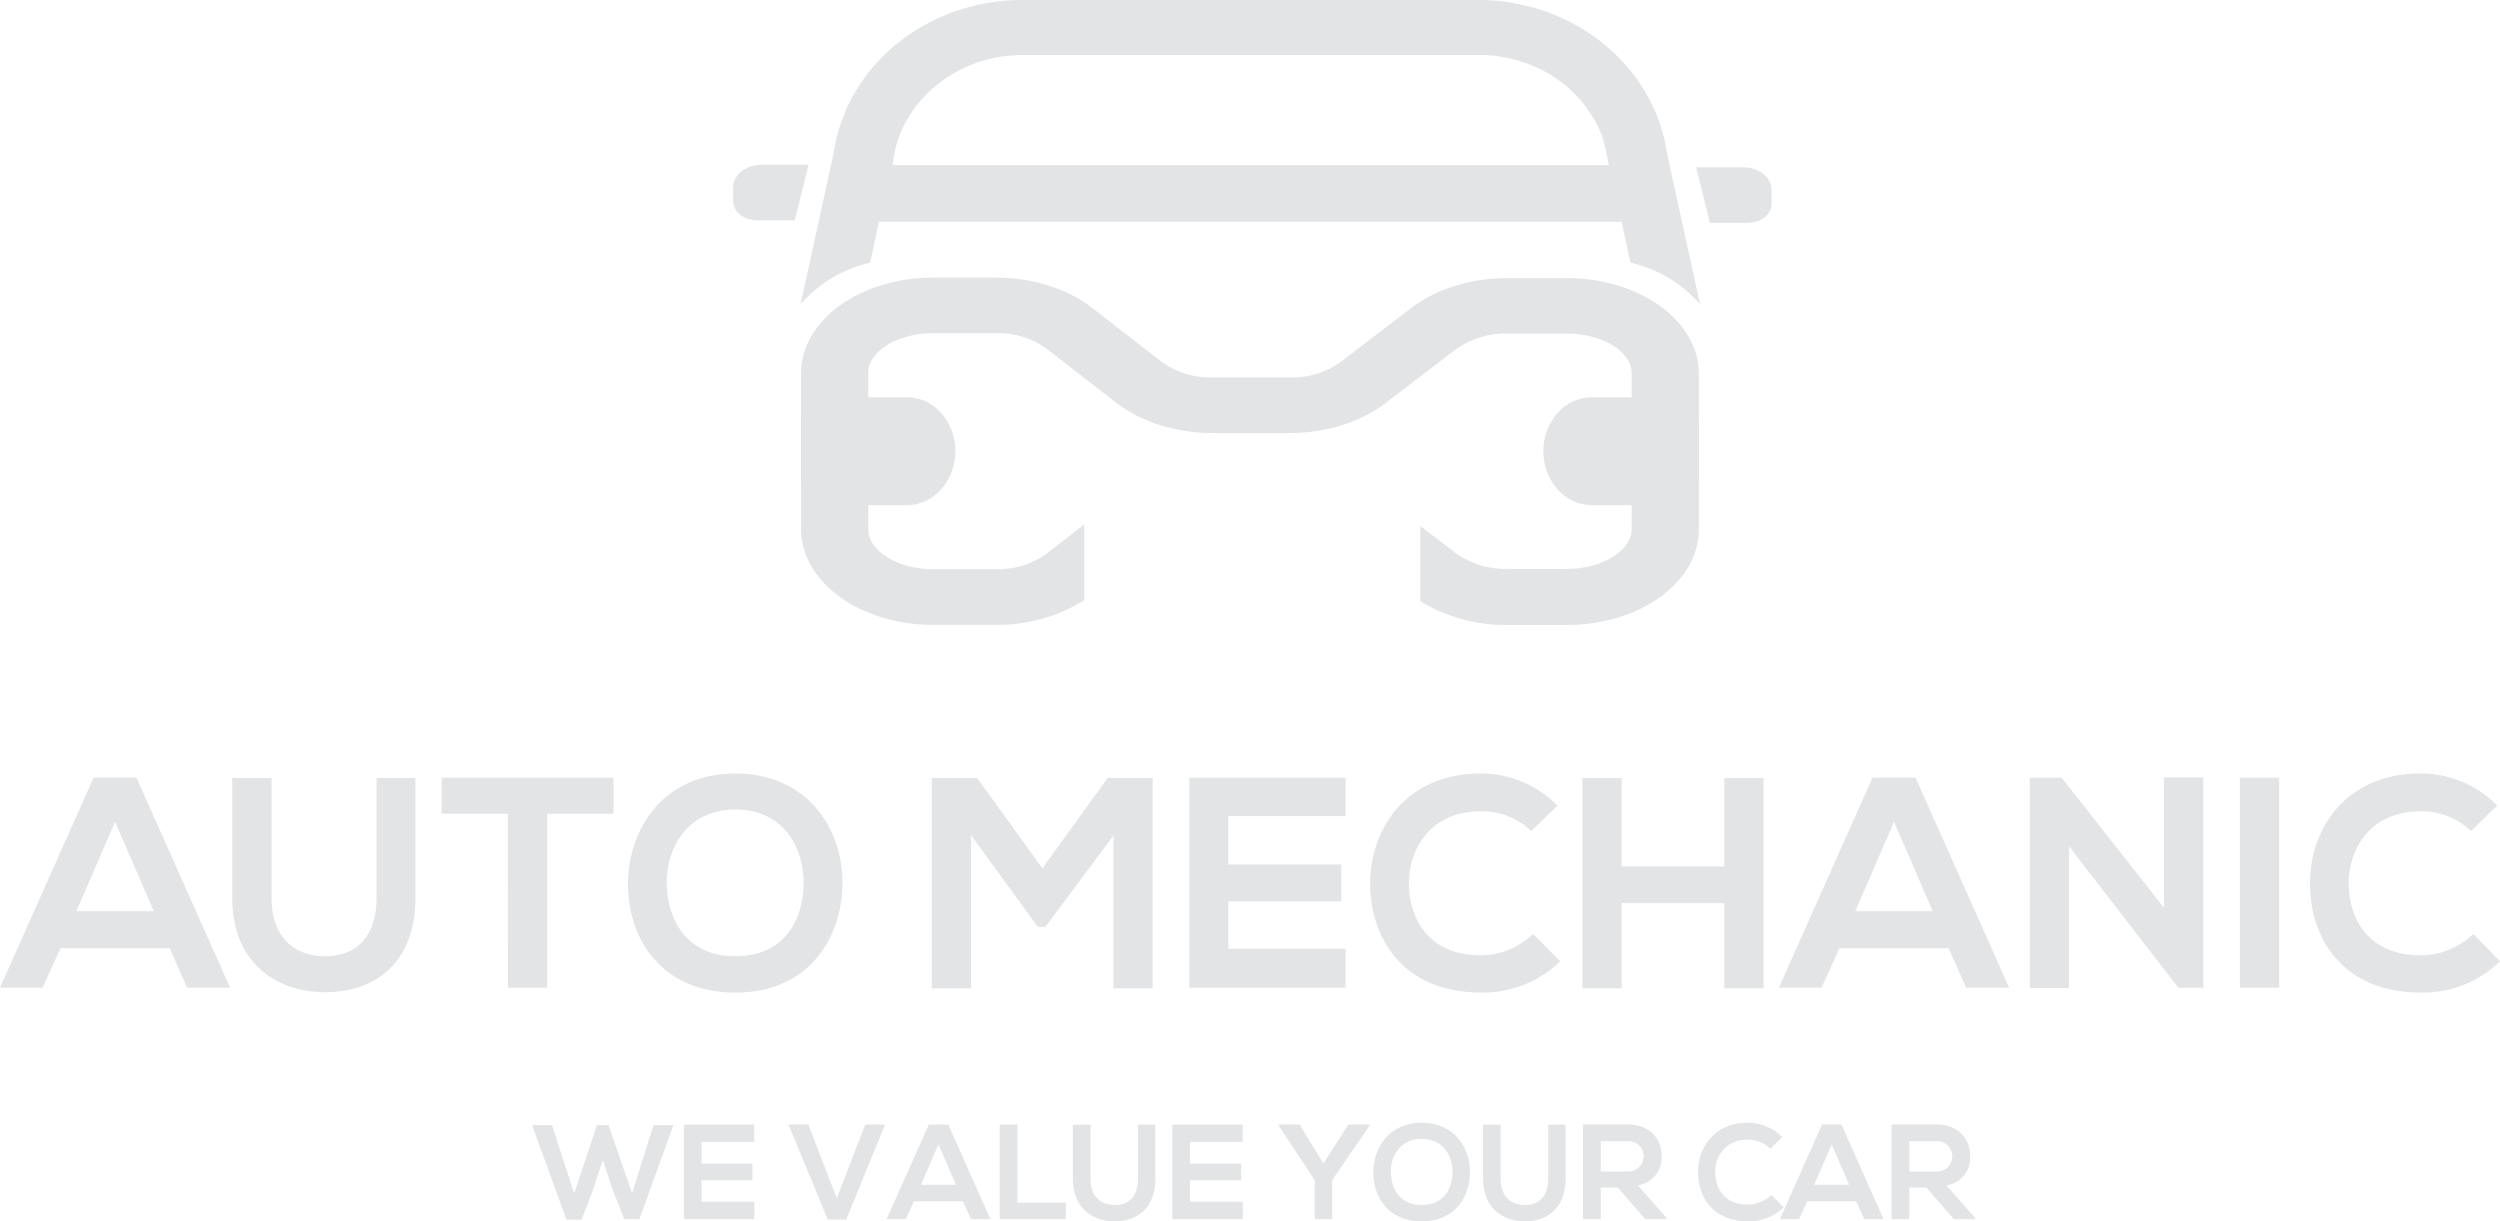 <svg width="131" height="64" viewBox="0 0 131 64" fill="none" xmlns="http://www.w3.org/2000/svg">
<g clip-path="url(#clip0_769_8615)">
<path d="M8.891 49.682H3.172L2.236 51.753H0L4.906 40.746H7.149L12.055 51.753H9.804L8.891 49.682ZM6.03 43.063L3.998 47.748H8.06L6.03 43.063Z" fill="#E2E4E6"/>
<path d="M21.767 40.767V47.073C21.767 50.329 19.783 51.991 17.03 51.991C14.404 51.991 12.171 50.386 12.171 47.073V40.767H14.229V47.073C14.229 49.053 15.353 50.107 17.059 50.107C18.764 50.107 19.732 48.96 19.732 47.073V40.767H21.767Z" fill="#E2E4E6"/>
<path d="M26.61 42.638H23.143V40.751H32.147V42.638H28.674V51.758H26.616L26.61 42.638Z" fill="#E2E4E6"/>
<path d="M44.145 46.317C44.114 49.164 42.38 52.012 38.534 52.012C34.688 52.012 32.908 49.229 32.908 46.335C32.908 43.441 34.753 40.531 38.534 40.531C42.316 40.531 44.176 43.441 44.145 46.317ZM34.941 46.363C34.987 48.175 35.957 50.106 38.542 50.106C41.127 50.106 42.082 48.162 42.113 46.35C42.144 44.494 41.112 42.418 38.534 42.418C35.957 42.418 34.894 44.51 34.933 46.363H34.941Z" fill="#E2E4E6"/>
<path d="M58.343 43.785L54.78 48.566H54.381L50.883 43.762V51.787H48.825V40.767H51.199L54.621 45.499L58.042 40.767H60.401V51.787H58.343V43.785Z" fill="#E2E4E6"/>
<path d="M70.506 51.758H62.318V40.751H70.506V42.765H64.366V45.297H70.282V47.23H64.366V49.716H70.506V51.758Z" fill="#E2E4E6"/>
<path d="M81.753 50.373C81.203 50.91 80.552 51.332 79.838 51.612C79.125 51.894 78.362 52.028 77.596 52.009C73.534 52.009 71.813 49.195 71.797 46.332C71.782 43.469 73.642 40.528 77.596 40.528C78.343 40.528 79.082 40.676 79.772 40.965C80.461 41.254 81.086 41.677 81.612 42.211L80.236 43.547C79.523 42.868 78.575 42.496 77.593 42.511C74.951 42.511 73.812 44.492 73.827 46.332C73.843 48.173 74.89 50.06 77.593 50.06C78.616 50.05 79.596 49.649 80.336 48.939L81.753 50.373Z" fill="#E2E4E6"/>
<path d="M90.354 51.787V47.324H84.977V51.787H82.919V40.767H84.977V45.406H90.354V40.767H92.412V51.787H90.354Z" fill="#E2E4E6"/>
<path d="M102.105 49.682H96.386L95.45 51.753H93.214L98.12 40.746H100.371L105.277 51.753H103.026L102.105 49.682ZM99.247 43.063L97.215 47.748H101.277L99.247 43.063Z" fill="#E2E4E6"/>
<path d="M113.396 40.736H115.454V51.758H114.168V51.787L108.418 44.349V51.771H106.36V40.751H108.032L113.396 47.575V40.736Z" fill="#E2E4E6"/>
<path d="M117.371 51.758V40.751H119.429V51.758H117.371Z" fill="#E2E4E6"/>
<path d="M130.997 50.373C130.447 50.91 129.796 51.332 129.083 51.612C128.369 51.894 127.606 52.028 126.84 52.009C122.778 52.009 121.057 49.195 121.042 46.332C121.026 43.469 122.886 40.528 126.84 40.528C127.587 40.528 128.326 40.676 129.016 40.965C129.705 41.254 130.331 41.677 130.856 42.211L129.48 43.547C128.767 42.868 127.819 42.496 126.838 42.511C124.196 42.511 123.056 44.492 123.071 46.332C123.087 48.173 124.134 50.06 126.838 50.06C127.868 50.056 128.858 49.655 129.603 48.939L130.997 50.373Z" fill="#E2E4E6"/>
<path d="M33.502 63.886H32.713L32.1 62.333L31.586 60.78L31.071 62.359L30.472 63.912H29.682L27.881 58.952H28.923L30.086 62.53L31.282 58.952H31.887L33.119 62.53L34.246 58.952H35.288L33.502 63.886Z" fill="#E2E4E6"/>
<path d="M39.525 63.886H35.833V58.926H39.522V59.832H36.757V60.974H39.427V61.846H36.757V62.967H39.525V63.886Z" fill="#E2E4E6"/>
<path d="M44.341 63.907H43.376L41.318 58.926H42.36L43.847 62.788L45.339 58.926H46.381L44.341 63.907Z" fill="#E2E4E6"/>
<path d="M50.461 62.949H47.888L47.466 63.883H46.46L48.673 58.924H49.686L51.899 63.883H50.883L50.461 62.949ZM49.175 59.967L48.259 62.079H50.09L49.175 59.967Z" fill="#E2E4E6"/>
<path d="M53.314 58.926V63.021H55.848V63.886H52.385V58.926H53.314Z" fill="#E2E4E6"/>
<path d="M60.54 58.931V61.779C60.54 63.247 59.645 63.998 58.407 63.998C57.224 63.998 56.218 63.275 56.218 61.779V58.931H57.142V61.779C57.142 62.672 57.656 63.146 58.428 63.146C59.2 63.146 59.632 62.628 59.632 61.779V58.931H60.54Z" fill="#E2E4E6"/>
<path d="M65.124 63.886H61.43V58.926H65.119V59.832H62.356V60.974H65.032V61.846H62.356V62.967H65.124V63.886Z" fill="#E2E4E6"/>
<path d="M69.343 60.974L70.653 58.926H71.772V58.968L69.806 61.838V63.886H68.891V61.838L66.997 58.968V58.926H68.103L69.343 60.974Z" fill="#E2E4E6"/>
<path d="M77.028 61.435C77.015 62.729 76.233 64 74.499 64C72.765 64 71.962 62.747 71.962 61.442C71.962 60.138 72.793 58.828 74.499 58.828C76.205 58.828 77.041 60.138 77.028 61.435ZM72.881 61.455C72.901 62.271 73.339 63.143 74.501 63.143C75.664 63.143 76.099 62.266 76.115 61.45C76.13 60.635 75.664 59.679 74.501 59.679C73.339 59.679 72.858 60.619 72.878 61.455H72.881Z" fill="#E2E4E6"/>
<path d="M82.034 58.931V61.779C82.034 63.247 81.139 63.998 79.901 63.998C78.718 63.998 77.712 63.275 77.712 61.779V58.931H78.635V61.779C78.635 62.672 79.15 63.146 79.922 63.146C80.694 63.146 81.126 62.628 81.126 61.779V58.931H82.034Z" fill="#E2E4E6"/>
<path d="M87.315 63.886H86.209L84.774 62.227H83.878V63.886H82.95V58.919H85.296C86.459 58.919 87.071 59.695 87.071 60.562C87.096 60.931 86.981 61.296 86.75 61.584C86.52 61.872 86.189 62.062 85.826 62.115L87.318 63.809L87.315 63.886ZM83.878 59.799V61.386H85.293C85.401 61.392 85.508 61.376 85.609 61.339C85.71 61.301 85.802 61.244 85.881 61.17C85.959 61.096 86.021 61.006 86.064 60.907C86.106 60.807 86.128 60.7 86.128 60.592C86.128 60.484 86.106 60.377 86.064 60.278C86.021 60.178 85.959 60.089 85.881 60.014C85.802 59.94 85.71 59.883 85.609 59.846C85.508 59.808 85.401 59.792 85.293 59.799H83.878Z" fill="#E2E4E6"/>
<path d="M93.464 63.262C93.216 63.504 92.923 63.694 92.601 63.821C92.279 63.947 91.936 64.008 91.591 64C89.759 64 88.985 62.731 88.977 61.442C88.969 60.153 89.808 58.828 91.591 58.828C91.926 58.829 92.257 58.896 92.566 59.026C92.875 59.156 93.156 59.347 93.392 59.586L92.772 60.189C92.451 59.883 92.023 59.714 91.581 59.721C91.353 59.709 91.126 59.745 90.914 59.828C90.701 59.91 90.509 60.037 90.349 60.199C90.188 60.362 90.064 60.556 89.984 60.771C89.903 60.985 89.869 61.214 89.883 61.442C89.883 62.266 90.361 63.122 91.581 63.122C92.042 63.12 92.486 62.94 92.82 62.62L93.464 63.262Z" fill="#E2E4E6"/>
<path d="M97.266 62.949H94.693L94.272 63.883H93.266L95.475 58.924H96.489L98.701 63.883H97.688L97.266 62.949ZM95.98 59.967L95.064 62.079H96.895L95.98 59.967Z" fill="#E2E4E6"/>
<path d="M103.486 63.886H102.38L100.945 62.227H100.049V63.886H99.118V58.919H101.464C102.627 58.919 103.239 59.695 103.239 60.562C103.264 60.931 103.15 61.296 102.919 61.584C102.688 61.872 102.358 62.062 101.994 62.115L103.486 63.809V63.886ZM100.049 59.799V61.386H101.464C101.572 61.392 101.679 61.376 101.78 61.339C101.881 61.301 101.974 61.244 102.052 61.17C102.13 61.096 102.192 61.006 102.235 60.907C102.277 60.807 102.299 60.7 102.299 60.592C102.299 60.484 102.277 60.377 102.235 60.278C102.192 60.178 102.13 60.089 102.052 60.014C101.974 59.94 101.881 59.883 101.78 59.846C101.679 59.808 101.572 59.792 101.464 59.799H100.049Z" fill="#E2E4E6"/>
<path d="M89.021 25.382H85.499V19.55C85.499 18.421 83.956 17.479 82.106 17.479H78.991C78.051 17.455 77.128 17.727 76.349 18.255L72.595 21.126C71.309 22.12 69.472 22.692 67.569 22.692H63.55C61.629 22.692 59.784 22.113 58.487 21.1L54.819 18.253C54.044 17.707 53.115 17.427 52.169 17.456H48.889C47.05 17.456 45.496 18.408 45.496 19.526V25.382H41.974V19.55C41.974 16.79 45.077 14.546 48.887 14.546H52.169C54.091 14.546 55.933 15.123 57.224 16.13L60.893 18.978C61.669 19.526 62.6 19.808 63.548 19.78H67.569C68.506 19.81 69.429 19.538 70.203 19.003L73.964 16.125C75.266 15.133 77.097 14.572 78.991 14.572H82.106C85.919 14.572 89.019 16.816 89.019 19.576L89.021 25.382Z" fill="#E2E4E6"/>
<path d="M54.816 29.032L56.818 27.479V31.45C55.422 32.317 53.809 32.766 52.169 32.744H48.889C45.074 32.744 41.977 30.497 41.977 27.735V21.918H45.498V27.74C45.498 28.872 47.042 29.827 48.892 29.827H52.169C53.113 29.855 54.042 29.576 54.816 29.032Z" fill="#E2E4E6"/>
<path d="M89.021 21.918V27.74C89.021 30.502 85.934 32.749 82.109 32.749H78.991C77.383 32.769 75.803 32.339 74.424 31.507V27.564L76.349 29.035C77.126 29.566 78.051 29.838 78.991 29.811H82.106C83.943 29.811 85.499 28.856 85.499 27.725V21.918H89.021Z" fill="#E2E4E6"/>
<path d="M87.413 8.856C87.413 8.739 87.413 8.623 87.392 8.509C87.372 8.395 87.377 8.336 87.367 8.25C87.356 8.165 87.354 8.139 87.346 8.079C87.338 8.02 87.323 7.911 87.31 7.82C87.309 7.814 87.309 7.806 87.31 7.8C87.29 7.677 87.266 7.555 87.241 7.435C87.205 7.259 87.161 7.083 87.112 6.917C87.081 6.808 87.05 6.702 87.014 6.593C86.978 6.485 86.942 6.371 86.901 6.262L86.855 6.14C86.816 6.039 86.778 5.938 86.731 5.843C86.724 5.823 86.715 5.804 86.706 5.786C86.667 5.692 86.626 5.602 86.577 5.511C86.563 5.475 86.547 5.441 86.528 5.408C86.482 5.309 86.433 5.211 86.376 5.115C86.363 5.086 86.347 5.057 86.33 5.03C86.281 4.937 86.227 4.846 86.171 4.755C86.147 4.717 86.124 4.678 86.099 4.639C86.047 4.556 85.993 4.468 85.934 4.38C85.875 4.292 85.79 4.17 85.713 4.067L85.623 3.945C85.553 3.849 85.476 3.754 85.399 3.66C85.322 3.567 85.255 3.487 85.18 3.401C85.067 3.272 84.948 3.143 84.825 3.021C84.758 2.951 84.689 2.884 84.617 2.816C84.545 2.749 84.424 2.633 84.321 2.545L84.169 2.415C84.152 2.398 84.133 2.382 84.112 2.369C84.01 2.281 83.901 2.195 83.796 2.11L83.595 1.962C83.149 1.64 82.677 1.355 82.186 1.108C82.041 1.038 81.9 0.968 81.753 0.903C81.463 0.774 81.164 0.645 80.856 0.554C80.701 0.502 80.547 0.453 80.39 0.409L80.153 0.344C79.783 0.248 79.407 0.171 79.021 0.111L78.913 0.096C78.417 0.027 77.917 -0.007 77.416 -0.008H53.612C53.301 -0.008 52.99 0.008 52.684 0.031L52.457 0.052C52.228 0.078 52.002 0.109 51.781 0.145C51.341 0.22 50.906 0.323 50.479 0.453C50.337 0.497 50.198 0.541 50.059 0.59C49.993 0.611 49.92 0.637 49.854 0.665L49.648 0.743C49.313 0.876 48.985 1.028 48.665 1.196L48.477 1.297L48.289 1.406C48.166 1.476 48.032 1.548 47.927 1.626L47.747 1.742L47.572 1.861C47.397 1.98 47.23 2.12 47.057 2.239C46.623 2.587 46.218 2.972 45.848 3.389C45.663 3.596 45.491 3.81 45.334 4.033C45.327 4.04 45.321 4.048 45.316 4.056C45.159 4.269 45.012 4.491 44.873 4.717C44.804 4.833 44.732 4.952 44.667 5.074C44.603 5.195 44.536 5.317 44.477 5.439C44.418 5.56 44.361 5.698 44.305 5.812C44.303 5.817 44.303 5.822 44.305 5.827C44.258 5.938 44.212 6.05 44.168 6.161C44.156 6.19 44.145 6.219 44.135 6.249C44.05 6.485 43.97 6.725 43.903 6.966C43.867 7.102 43.834 7.241 43.803 7.383C43.775 7.52 43.749 7.655 43.726 7.794V7.823C43.71 7.914 43.697 8.007 43.687 8.1C43.687 8.152 43.672 8.206 43.667 8.258L43.644 8.517C43.644 8.631 43.628 8.747 43.623 8.864C43.618 8.98 43.623 9.094 43.623 9.21C43.623 9.392 43.623 9.573 43.641 9.754C43.676 10.33 43.771 10.901 43.924 11.457H47.191C47.145 11.344 47.101 11.227 47.06 11.111C47.019 10.994 47.003 10.942 46.977 10.852C46.934 10.696 46.895 10.541 46.862 10.381C46.862 10.334 46.844 10.287 46.836 10.241C46.828 10.194 46.818 10.137 46.813 10.085C46.792 9.974 46.779 9.86 46.769 9.746H46.512L46.797 8.475V8.455C46.797 8.367 46.821 8.279 46.834 8.196C46.836 8.171 46.841 8.147 46.849 8.123C46.849 8.051 46.875 7.981 46.89 7.911C46.895 7.879 46.903 7.848 46.913 7.818C46.926 7.75 46.944 7.686 46.962 7.621C46.998 7.489 47.039 7.362 47.088 7.23C47.106 7.176 47.127 7.121 47.147 7.07C47.168 7.018 47.201 6.93 47.232 6.863C47.263 6.795 47.294 6.72 47.327 6.653C47.438 6.421 47.563 6.197 47.703 5.982C47.749 5.91 47.796 5.84 47.847 5.773C47.898 5.705 47.94 5.638 47.991 5.573L48.012 5.548C48.061 5.485 48.107 5.423 48.161 5.364C48.266 5.232 48.385 5.105 48.503 4.981L48.65 4.838L48.704 4.786C48.76 4.732 48.819 4.678 48.881 4.626C48.943 4.574 49.012 4.512 49.079 4.458C49.231 4.333 49.388 4.217 49.553 4.106L49.771 3.963L49.828 3.927L49.998 3.826L50.178 3.728C50.255 3.684 50.335 3.645 50.414 3.606C50.551 3.541 50.685 3.479 50.826 3.422C50.968 3.365 51.055 3.329 51.173 3.288L51.431 3.207C51.595 3.156 51.76 3.109 51.93 3.068C52.028 3.044 52.13 3.021 52.233 3.003L52.467 2.961C52.487 2.959 52.507 2.959 52.526 2.961L52.691 2.938L52.866 2.92L53.064 2.902H53.08C53.267 2.888 53.456 2.881 53.648 2.881H77.439H77.792C78.363 2.908 78.929 3 79.479 3.156H79.495L79.803 3.254L80.115 3.365C80.323 3.445 80.524 3.536 80.717 3.624L81.005 3.777C81.379 3.987 81.734 4.231 82.065 4.507C82.144 4.577 82.227 4.647 82.304 4.717C82.381 4.786 82.458 4.861 82.533 4.937C82.681 5.086 82.822 5.244 82.955 5.408C83.019 5.488 83.086 5.571 83.148 5.667C83.21 5.762 83.269 5.837 83.328 5.925C83.387 6.013 83.438 6.101 83.495 6.184C83.593 6.353 83.685 6.526 83.768 6.702C83.781 6.727 83.793 6.753 83.804 6.78C83.84 6.86 83.873 6.943 83.907 7.039C83.94 7.134 83.981 7.235 84.015 7.334C84.018 7.348 84.022 7.362 84.028 7.375V7.391C84.084 7.564 84.13 7.74 84.174 7.908L84.19 7.986C84.208 8.061 84.221 8.136 84.233 8.214C84.246 8.291 84.259 8.377 84.267 8.457L84.555 9.736H84.298C84.298 9.837 84.277 9.935 84.262 10.034C84.246 10.132 84.241 10.181 84.226 10.256C84.226 10.282 84.226 10.306 84.213 10.334C84.197 10.412 84.179 10.489 84.161 10.567C84.143 10.645 84.118 10.746 84.089 10.826C84.061 10.906 84.028 11.03 83.992 11.129C83.956 11.227 83.919 11.331 83.878 11.426H87.145C87.298 10.87 87.393 10.299 87.428 9.723C87.441 9.544 87.447 9.361 87.447 9.179C87.413 9.086 87.413 8.972 87.413 8.856Z" fill="#E2E4E6"/>
<path d="M46.936 7.621L45.591 13.767C44.179 14.082 42.904 14.843 41.951 15.939L43.813 7.43L46.936 7.621Z" fill="#E2E4E6"/>
<path d="M84.095 7.621L85.44 13.767C86.852 14.082 88.128 14.843 89.08 15.939L87.218 7.43L84.095 7.621Z" fill="#E2E4E6"/>
<path d="M87.398 8.659H43.623V11.429H87.398V8.659Z" fill="#E2E4E6"/>
<path d="M87.398 8.659H43.623V11.621H87.398V8.659Z" fill="#E2E4E6"/>
<path d="M88.877 8.768L89.6 11.68H91.573C92.268 11.68 92.831 11.235 92.831 10.683V9.948C92.831 9.296 92.165 8.768 91.341 8.768H88.877Z" fill="#E2E4E6"/>
<path d="M42.37 8.633L41.647 11.546H39.674C38.979 11.546 38.416 11.1 38.416 10.549V9.814C38.416 9.161 39.082 8.633 39.906 8.633H42.37Z" fill="#E2E4E6"/>
<path d="M87.138 20.818V26.469H83.395C82.011 26.469 80.871 25.198 80.871 23.642C80.865 22.907 81.13 22.195 81.615 21.644C81.836 21.387 82.109 21.18 82.416 21.037C82.723 20.895 83.057 20.819 83.395 20.816L87.138 20.818Z" fill="#E2E4E6"/>
<path d="M43.803 20.816V26.469H47.538C48.922 26.469 50.062 25.198 50.062 23.642C50.068 22.907 49.803 22.195 49.318 21.644C49.097 21.387 48.824 21.18 48.517 21.037C48.21 20.895 47.876 20.819 47.538 20.816H43.803Z" fill="#E2E4E6"/>
</g>
<defs>
<clipPath id="clip0_769_8615">
<rect width="131" height="64" fill="white"/>
</clipPath>
</defs>
</svg>
